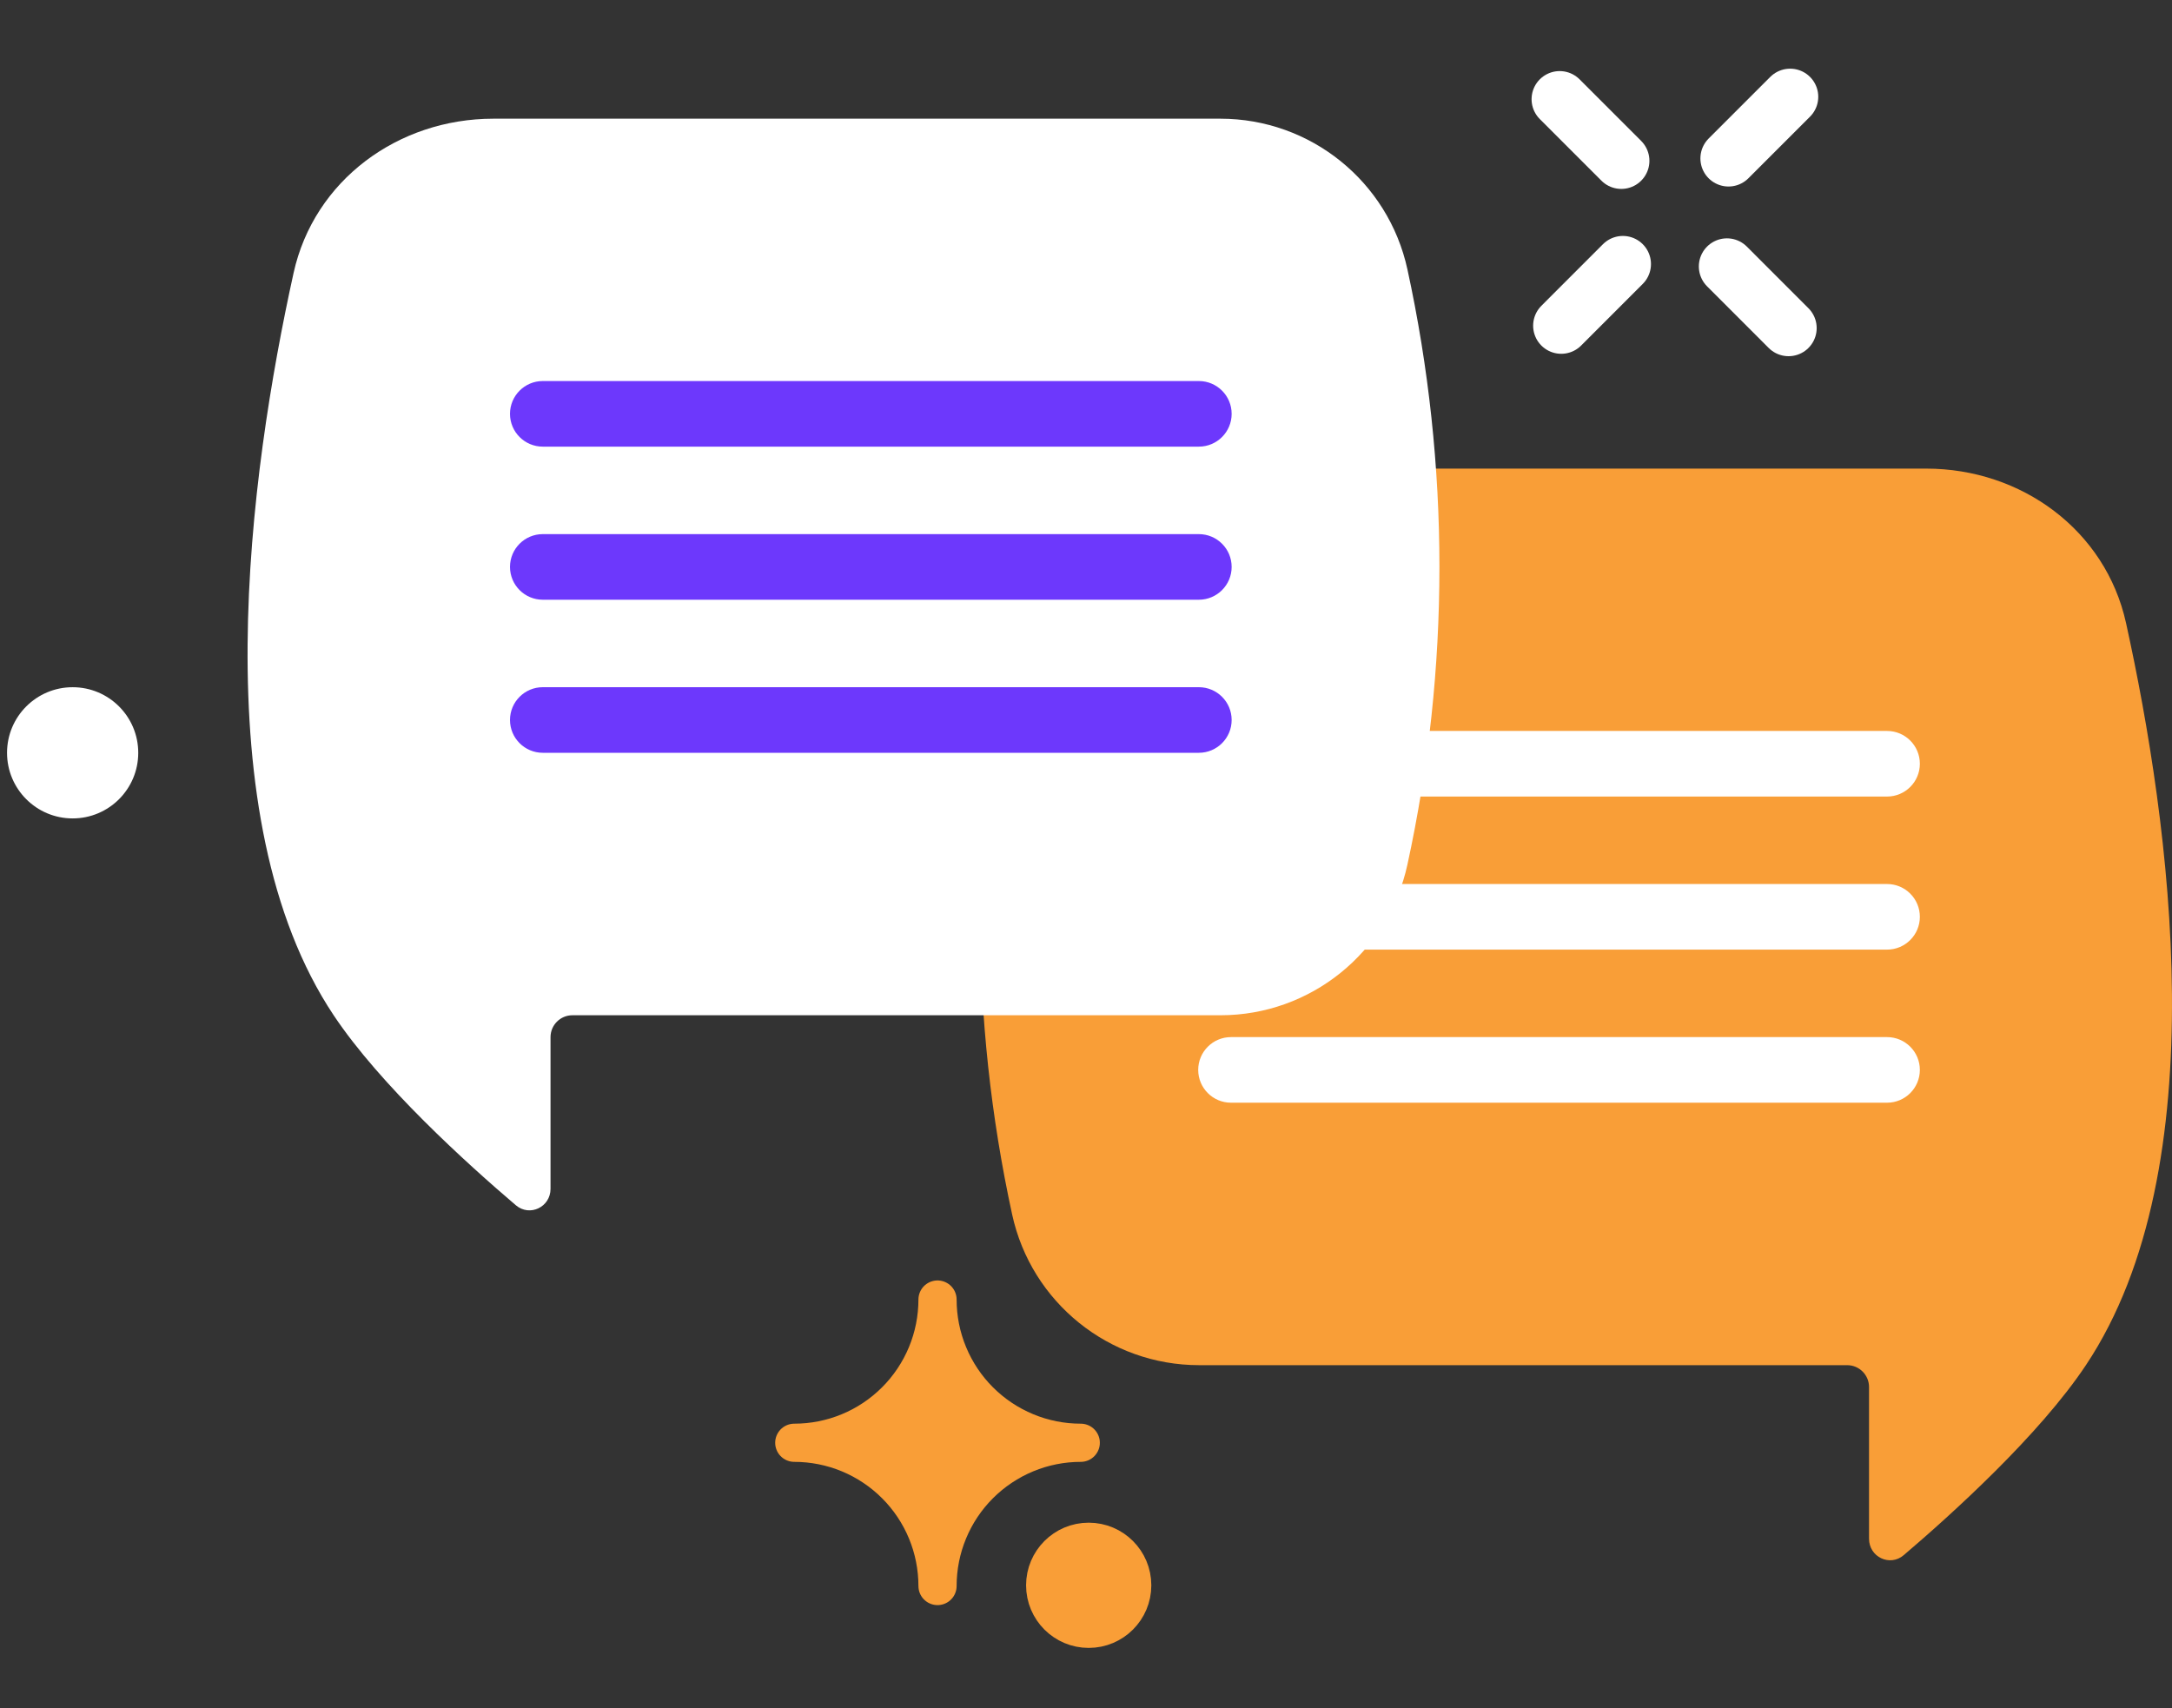 <svg width="103" height="81" viewBox="0 0 103 81" fill="none" xmlns="http://www.w3.org/2000/svg">
<rect x="0" y="0" width="103" height="81" fill="#333333" stroke="none"/>
<circle cx="3.111" cy="3.111" r="3.111" transform="matrix(-1 0 0 1 6.556 32.59)" fill="white"/>
<path d="M76.885 7.626L73.963 4.704M84.817 15.559L81.895 12.636" stroke="white" stroke-width="2.666" stroke-linecap="round"/>
<path d="M76.959 12.522L74.037 15.445M84.892 4.59L81.969 7.512" stroke="white" stroke-width="2.666" stroke-linecap="round"/>
<path d="M100.82 29.544C99.849 25.139 95.856 22.223 91.345 22.223H56.865C52.597 22.223 48.906 25.197 47.998 29.367V29.367C45.974 38.668 45.974 48.296 47.998 57.597V57.597C48.906 61.767 52.597 64.741 56.865 64.741H87.596C88.169 64.741 88.633 65.206 88.633 65.778L88.633 72.972C88.633 73.838 89.62 74.312 90.279 73.75C92.576 71.793 96.707 68.057 98.917 64.741C105.18 55.345 102.903 38.997 100.82 29.544Z" fill="#F99E37"/>
<path d="M91.043 36.22C91.043 35.361 90.347 34.664 89.487 34.664H58.376C57.517 34.664 56.821 35.361 56.821 36.22C56.821 37.079 57.517 37.775 58.376 37.775H89.487C90.347 37.775 91.043 37.079 91.043 36.22Z" fill="white"/>
<path d="M91.043 43.479C91.043 42.62 90.347 41.923 89.487 41.923H58.376C57.517 41.923 56.821 42.62 56.821 43.479C56.821 44.338 57.517 45.034 58.376 45.034H89.487C90.347 45.034 91.043 44.338 91.043 43.479Z" fill="white"/>
<path d="M91.043 50.738C91.043 49.879 90.347 49.183 89.487 49.183H58.376C57.517 49.183 56.821 49.879 56.821 50.738C56.821 51.597 57.517 52.294 58.376 52.294H89.487C90.347 52.294 91.043 51.597 91.043 50.738Z" fill="white"/>
<path d="M13.921 12.95C14.891 8.545 18.884 5.629 23.395 5.629H57.875C62.143 5.629 65.834 8.603 66.742 12.773V12.773C68.766 22.074 68.766 31.702 66.742 41.003V41.003C65.834 45.173 62.143 48.147 57.875 48.147H27.144C26.571 48.147 26.107 48.612 26.107 49.184L26.107 56.378C26.107 57.244 25.12 57.718 24.461 57.156C22.164 55.2 18.033 51.464 15.823 48.147C9.56 38.752 11.837 22.403 13.921 12.95Z" fill="white"/>
<path d="M24.185 19.626C24.185 18.767 24.881 18.07 25.74 18.07H56.851C57.71 18.07 58.407 18.767 58.407 19.626C58.407 20.485 57.71 21.181 56.851 21.181H25.74C24.881 21.181 24.185 20.485 24.185 19.626Z" fill="#6D38FC"/>
<path d="M24.185 26.885C24.185 26.026 24.881 25.33 25.74 25.33H56.851C57.71 25.33 58.407 26.026 58.407 26.885C58.407 27.744 57.71 28.441 56.851 28.441H25.74C24.881 28.441 24.185 27.744 24.185 26.885Z" fill="#6D38FC"/>
<path d="M24.185 34.144C24.185 33.285 24.881 32.589 25.74 32.589H56.851C57.71 32.589 58.407 33.285 58.407 34.144C58.407 35.004 57.71 35.7 56.851 35.7H25.74C24.881 35.7 24.185 35.004 24.185 34.144Z" fill="#6D38FC"/>
<circle cx="2.121" cy="2.121" r="2.121" transform="matrix(-1 0 0 1 53.749 73.059)" fill="#F99E37" stroke="#F99E37" stroke-width="1.697"/>
<path d="M44.976 64.228C44.634 63.404 44.459 62.521 44.459 61.629C44.459 62.521 44.283 63.404 43.942 64.228C43.6 65.052 43.1 65.801 42.469 66.432C41.839 67.062 41.09 67.563 40.266 67.904C39.441 68.246 38.558 68.421 37.666 68.421C38.558 68.421 39.441 68.597 40.266 68.938C41.09 69.28 41.839 69.78 42.469 70.411C43.1 71.041 43.6 71.79 43.942 72.614C44.283 73.438 44.459 74.322 44.459 75.214C44.459 74.322 44.634 73.438 44.976 72.614C45.317 71.79 45.817 71.041 46.448 70.411C47.079 69.78 47.828 69.28 48.652 68.938C49.476 68.597 50.359 68.421 51.251 68.421C50.359 68.421 49.476 68.246 48.652 67.904C47.828 67.563 47.079 67.062 46.448 66.432C45.817 65.801 45.317 65.052 44.976 64.228Z" fill="#F99E37" stroke="#F99E37" stroke-width="1.811" stroke-linecap="round" stroke-linejoin="round"/>
</svg>
